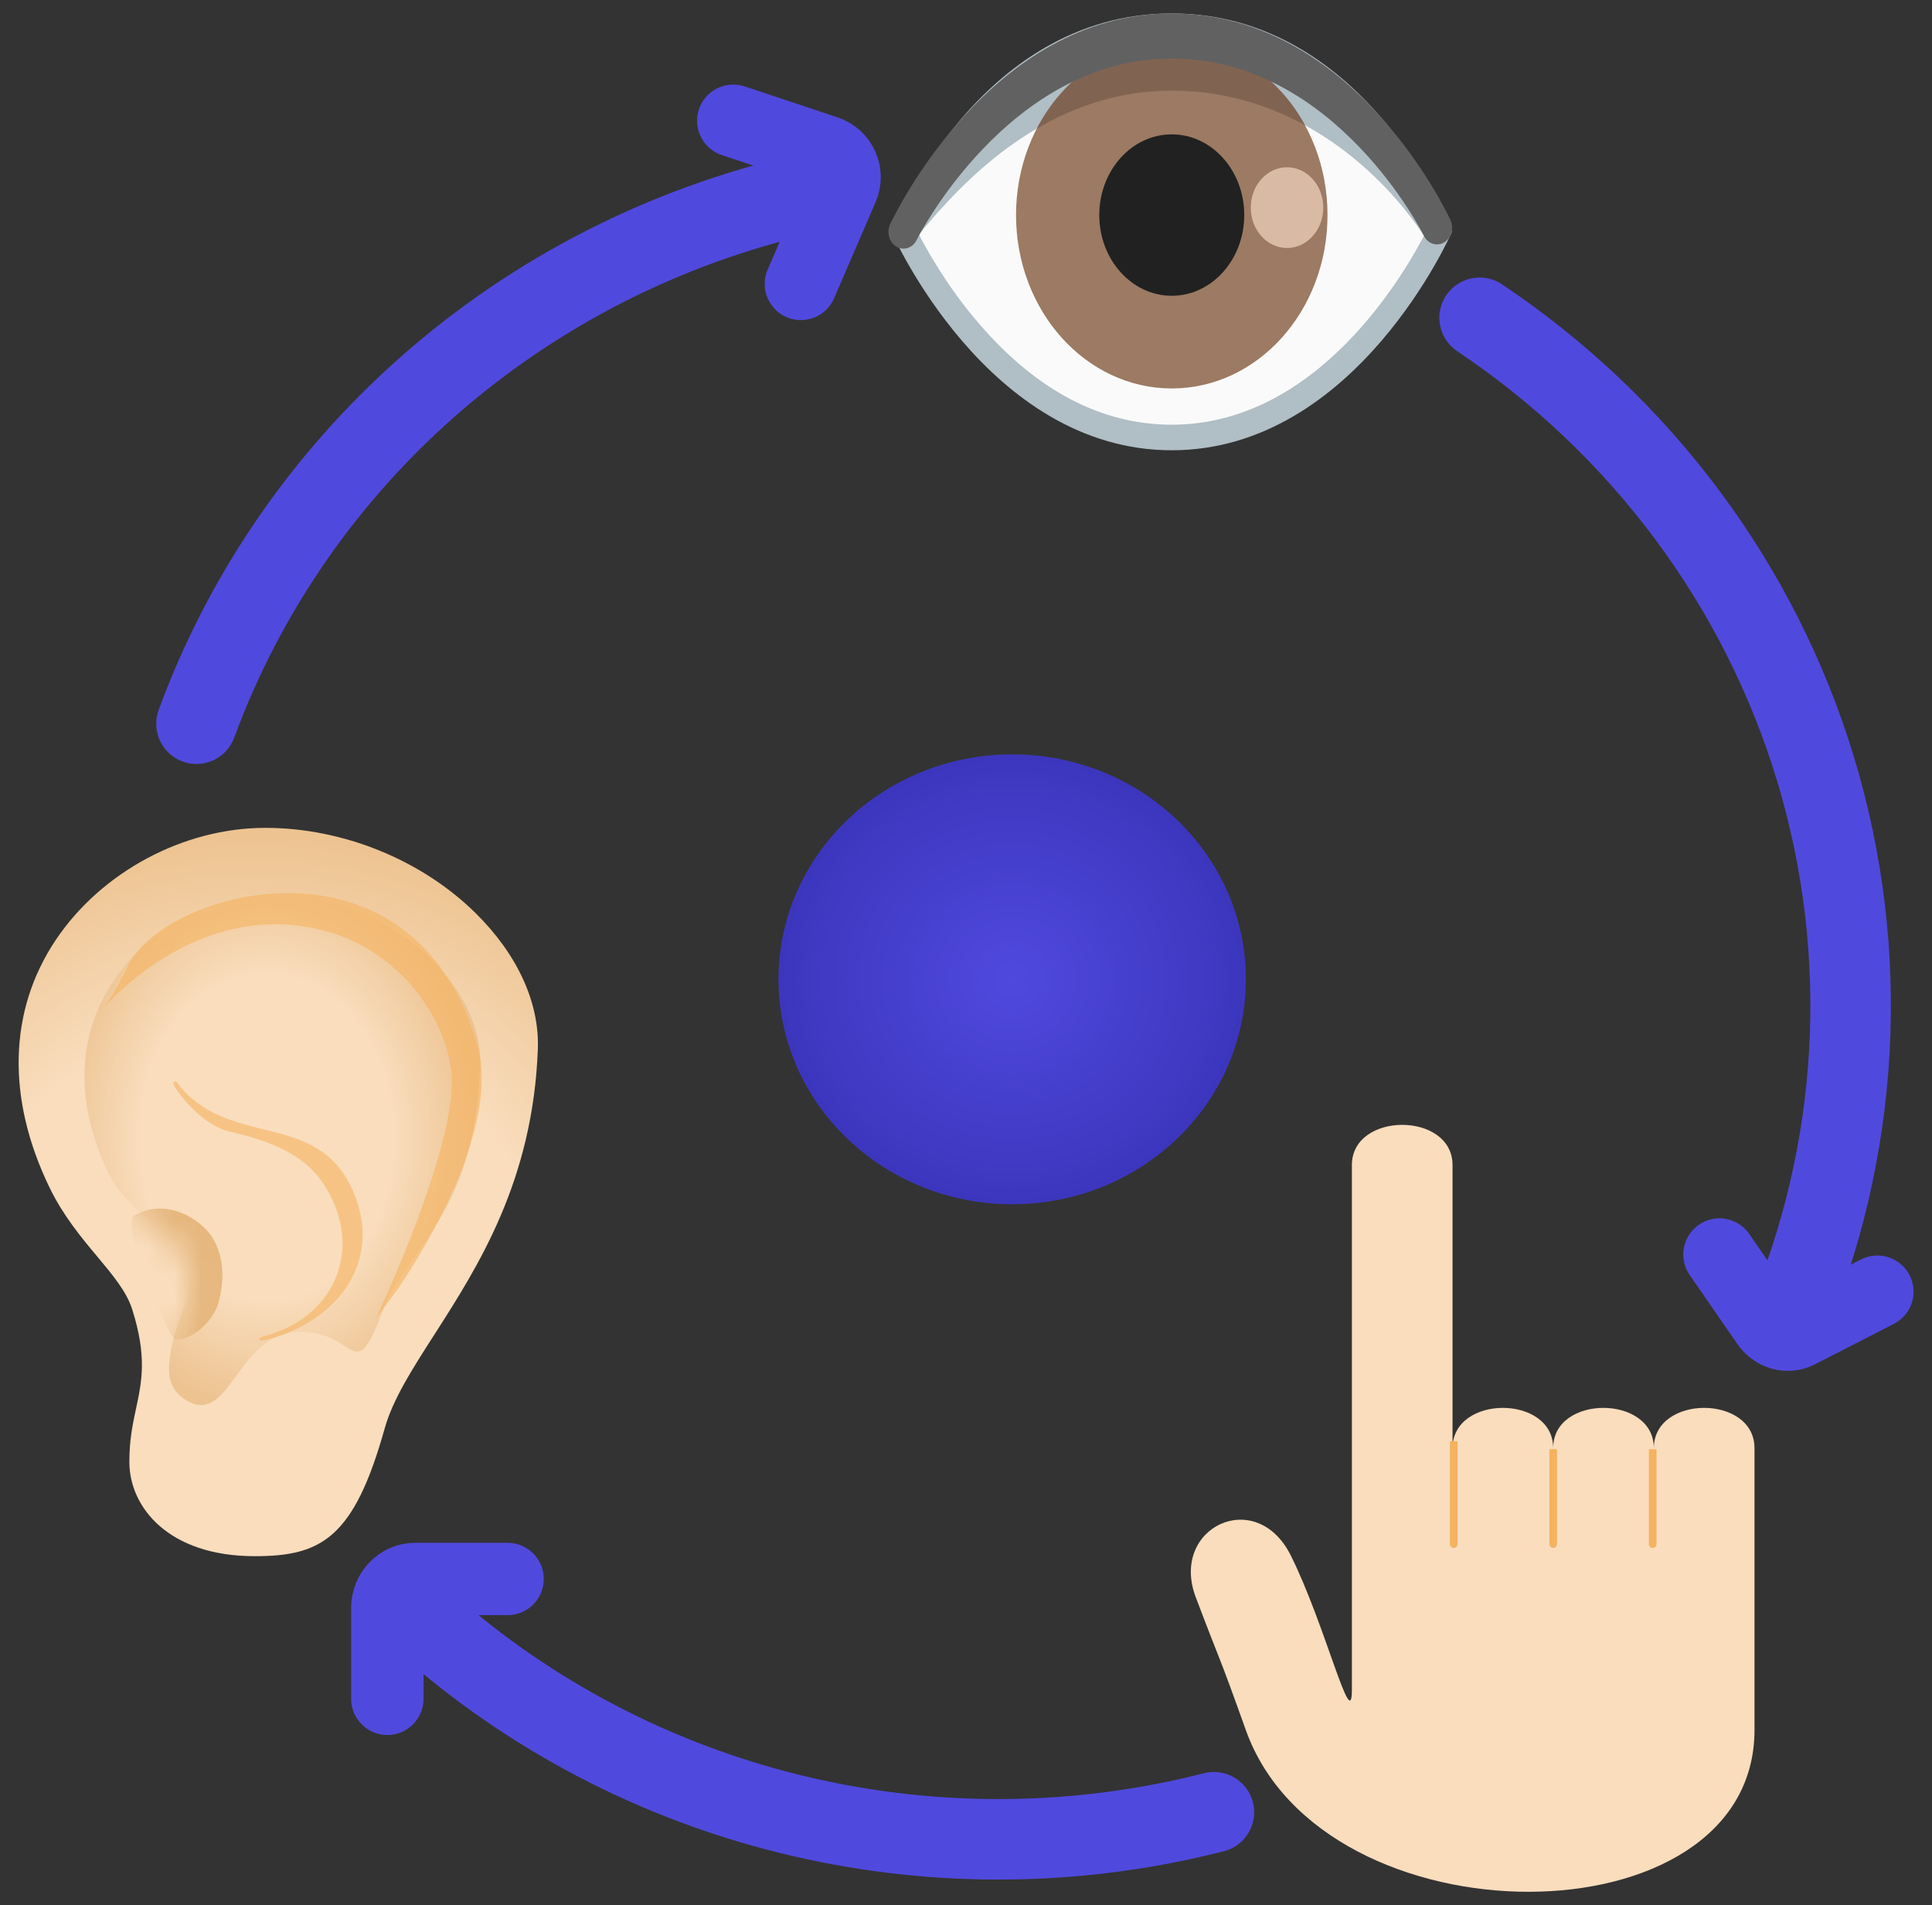 <svg width="72" height="71" viewBox="0 0 72 71" fill="none" xmlns="http://www.w3.org/2000/svg">
<rect x="0" y="0" width="72" height="71" fill="#333333" stroke="none"/>
<path d="M16.28 14.115L17.256 15.254L16.28 14.115ZM5.913 26.454C5.628 27.231 6.026 28.093 6.804 28.379C7.581 28.665 8.443 28.267 8.729 27.489L5.913 26.454ZM30.49 7.12L30.179 5.653C24.669 6.819 19.55 9.338 15.305 12.976L16.28 14.115L17.256 15.254C21.117 11.946 25.778 9.651 30.8 8.587L30.49 7.12ZM16.28 14.115L15.305 12.976C11.059 16.614 7.826 21.251 5.913 26.454L7.321 26.971L8.729 27.489C10.463 22.773 13.396 18.562 17.256 15.254L16.28 14.115Z" fill="#5049DE"/>
<path d="M16.259 60.829C20.162 64.179 24.844 66.541 29.896 67.71C34.948 68.879 40.216 68.819 45.239 67.535" stroke="#5049DE" stroke-width="3" stroke-linecap="round"/>
<path d="M55.975 10.596C55.286 10.135 54.355 10.32 53.894 11.008C53.433 11.697 53.618 12.628 54.306 13.089L55.975 10.596ZM66.513 49.457L67.892 50.047C70.846 43.131 71.274 35.428 69.1 28.238L67.664 28.672L66.228 29.106C68.198 35.62 67.811 42.599 65.133 48.868L66.513 49.457ZM67.664 28.672L69.1 28.238C66.927 21.049 62.288 14.82 55.975 10.596L55.141 11.842L54.306 13.089C60.051 16.933 64.259 22.592 66.228 29.106L67.664 28.672Z" fill="#5049DE"/>
<path d="M27.326 4.5L30.792 5.655C31.348 5.841 31.626 6.462 31.393 7.001L29.846 10.581" stroke="#5049DE" stroke-width="2.696" stroke-linecap="round"/>
<path d="M69.964 48.136L67.019 49.645C66.615 49.852 66.127 49.713 65.85 49.312L64.079 46.75" stroke="#5049DE" stroke-width="2.696" stroke-linecap="round"/>
<path d="M14.435 63.309L14.435 59.909C14.435 59.328 14.905 58.842 15.467 58.842L18.916 58.842" stroke="#5049DE" stroke-width="2.696" stroke-linecap="round"/>
<path d="M43.668 16.305C37.711 16.305 34.292 9.847 33.7 8.628C34.238 7.406 37.361 0.976 43.668 0.976C49.976 0.976 53.099 7.404 53.636 8.628C53.045 9.847 49.624 16.305 43.668 16.305Z" fill="#FAFAFA"/>
<path d="M43.668 1.451C46.436 1.451 48.892 2.703 50.968 5.172C52.129 6.552 52.846 7.952 53.154 8.617C52.365 10.174 49.119 15.827 43.668 15.827C41.063 15.827 38.656 14.57 36.51 12.09C35.303 10.697 34.519 9.281 34.181 8.617C34.488 7.952 35.207 6.55 36.368 5.172C38.444 2.703 40.9 1.451 43.668 1.451ZM43.668 0.5C36.357 0.5 33.224 8.64 33.224 8.64C33.224 8.64 36.769 16.78 43.668 16.78C50.567 16.78 54.11 8.64 54.11 8.64C54.11 8.64 50.977 0.5 43.668 0.5Z" fill="#B0BEC5"/>
<path d="M43.669 3.377C48.39 3.377 51.629 6.595 53.062 8.779C53.23 9.034 53.411 7.806 53.258 7.539C51.886 5.149 48.81 1.124 43.67 1.124C38.531 1.124 35.451 5.151 34.079 7.541C33.925 7.808 34.131 8.872 34.325 8.64C35.821 6.853 38.945 3.377 43.669 3.377Z" fill="#B0BEC5"/>
<path d="M43.669 14.476C46.874 14.476 49.472 11.583 49.472 8.014C49.472 4.446 46.874 1.553 43.669 1.553C40.464 1.553 37.865 4.446 37.865 8.014C37.865 11.583 40.464 14.476 43.669 14.476Z" fill="#9C7A63"/>
<path d="M43.668 3.377C45.571 3.377 47.233 3.9 48.633 4.668C47.616 2.8 45.773 1.555 43.668 1.555C41.519 1.555 39.642 2.859 38.641 4.792C40.043 3.97 41.718 3.377 43.668 3.377Z" fill="#806451"/>
<path d="M43.668 11.022C45.16 11.022 46.369 9.675 46.369 8.014C46.369 6.353 45.16 5.007 43.668 5.007C42.176 5.007 40.967 6.353 40.967 8.014C40.967 9.675 42.176 11.022 43.668 11.022Z" fill="#212121"/>
<path d="M47.964 9.242C48.71 9.242 49.315 8.569 49.315 7.737C49.315 6.906 48.71 6.233 47.964 6.233C47.217 6.233 46.612 6.906 46.612 7.737C46.612 8.569 47.217 9.242 47.964 9.242Z" fill="#D9BAA5"/>
<path d="M33.671 9.266C33.58 9.266 33.487 9.241 33.401 9.189C33.271 9.109 33.174 8.975 33.132 8.816C33.091 8.657 33.107 8.486 33.179 8.341C33.328 8.038 36.904 0.503 43.669 0.503C50.433 0.503 53.904 7.888 54.048 8.185C54.195 8.489 54.095 8.867 53.822 9.033C53.549 9.196 53.209 9.085 53.061 8.781C53.029 8.715 49.755 2.181 43.667 2.181C37.576 2.181 34.194 8.875 34.161 8.943C34.113 9.041 34.042 9.123 33.956 9.18C33.869 9.237 33.771 9.267 33.671 9.266Z" fill="#616161"/>
<path d="M9.492 57.993C6.283 57.993 4.821 56.172 4.821 54.478C4.821 53.651 4.948 53.056 5.072 52.481C5.284 51.491 5.484 50.555 4.928 48.797C4.719 48.136 4.214 47.532 3.627 46.829C3.035 46.123 2.367 45.319 1.863 44.29C0.233 40.953 0.311 37.661 2.082 35.022C3.783 32.489 6.844 30.851 9.885 30.851C12.775 30.851 15.701 32.037 17.719 34.023C19.284 35.564 20.107 37.364 20.044 39.095C19.861 44.005 17.822 47.186 16.182 49.744C15.355 51.033 14.642 52.145 14.337 53.229C13.189 57.333 11.968 57.993 9.492 57.993Z" fill="url(#paint0_radial_93_382)"/>
<path d="M17.898 39.741C18.012 36.602 14.399 33.351 10.171 33.351C5.943 33.351 1.128 37.677 4.035 43.701C4.778 45.242 6.562 45.949 6.981 46.91C7.4 47.872 6.737 48.836 6.491 49.798C6.245 50.769 6.113 51.637 6.871 52.138C8.58 53.262 8.757 49.754 11.072 49.64C13.348 49.529 13.134 51.823 14.282 48.808C15.142 46.561 17.693 45.309 17.898 39.741Z" fill="url(#paint1_radial_93_382)"/>
<path opacity="0.6" d="M6.579 40.318C6.52 40.242 6.423 40.358 6.474 40.439C6.861 41.074 7.687 41.968 8.565 42.172C9.854 42.471 11.235 42.92 12.01 44.053C13.592 46.366 12.578 49.031 9.949 49.761C9.51 49.881 9.586 50.029 10.024 49.907C12.685 49.17 14.274 46.917 13.146 44.362C11.801 41.31 8.477 42.858 6.579 40.318Z" fill="#F5B260"/>
<path opacity="0.6" d="M3.722 37.721C3.722 37.721 7.275 33.305 12.238 34.725C14.566 35.39 16.447 37.492 16.805 39.79C17.209 42.397 14.012 49.13 14.012 49.13L14.812 48.055C14.812 48.055 18.774 42.439 17.799 38.991C15.435 30.614 6.163 33.163 4.799 35.946C4.116 37.343 3.722 37.721 3.722 37.721Z" fill="#F5B260"/>
<mask id="mask0_93_382" style="mask-type:luminance" maskUnits="userSpaceOnUse" x="3" y="33" width="15" height="20">
<path d="M17.898 39.973C18.012 36.834 14.399 33.583 10.171 33.583C5.943 33.583 1.128 37.909 4.035 43.933C4.778 45.474 6.479 45.655 6.981 47.142C7.471 48.593 6.747 49.117 6.503 50.08C6.257 51.051 6.116 51.871 6.874 52.37C8.582 53.493 8.76 49.985 11.075 49.872C13.351 49.761 13.136 52.055 14.284 49.04C15.142 46.792 17.693 45.541 17.898 39.973Z" fill="white"/>
</mask>
<g mask="url(#mask0_93_382)">
<path d="M7.89 46.081C7.5 45.481 6.264 44.61 5.026 45.284C4.437 45.606 6.074 49.267 6.389 49.733C6.452 49.828 6.486 50.018 6.983 49.832C7.422 49.668 8.002 49.112 8.16 48.484C8.348 47.726 8.38 46.839 7.89 46.081Z" fill="#E6B77E"/>
</g>
<path d="M65.385 53.967C65.385 51.966 61.634 51.966 61.634 53.967C61.634 51.969 57.883 51.966 57.883 53.957C57.871 51.966 54.132 51.969 54.132 53.967V43.419C54.132 41.419 50.381 41.419 50.381 43.419V53.967V62.971C50.381 64.676 49.397 60.562 48.105 57.969C46.813 55.375 43.58 56.924 44.562 59.521C45.544 62.117 45.359 61.477 46.428 64.472C49.308 72.543 65.385 72.475 65.385 64.472V53.967Z" fill="#F9DDBD"/>
<path d="M54.035 57.544C54.035 57.622 54.098 57.686 54.176 57.686C54.255 57.686 54.318 57.622 54.318 57.544H54.035ZM54.176 53.711H54.035V57.544H54.176H54.318V53.711H54.176Z" fill="#F5B260"/>
<path d="M57.741 57.544C57.741 57.622 57.805 57.686 57.883 57.686C57.961 57.686 58.024 57.622 58.024 57.544H57.741ZM57.883 54.006H57.741V57.544H57.883H58.024V54.006H57.883Z" fill="#F5B260"/>
<path d="M61.449 57.544C61.449 57.622 61.512 57.686 61.59 57.686C61.669 57.686 61.732 57.622 61.732 57.544H61.449ZM61.59 54.006H61.449V57.544H61.59H61.732V54.006H61.59Z" fill="#F5B260"/>
<ellipse cx="37.721" cy="36.495" rx="8.708" ry="8.382" fill="url(#paint2_radial_93_382)"/>
<defs>
<radialGradient id="paint0_radial_93_382" cx="0" cy="0" r="1" gradientUnits="userSpaceOnUse" gradientTransform="translate(9.434 48.114) scale(17.918 17.037)">
<stop offset="0.6" stop-color="#F9DDBD"/>
<stop offset="1" stop-color="#EDC391"/>
</radialGradient>
<radialGradient id="paint1_radial_93_382" cx="0" cy="0" r="1" gradientUnits="userSpaceOnUse" gradientTransform="translate(9.94 42.396) scale(7.875 10.071)">
<stop offset="0.6" stop-color="#F9DDBD"/>
<stop offset="1" stop-color="#EDC391"/>
</radialGradient>
<radialGradient id="paint2_radial_93_382" cx="0" cy="0" r="1" gradientUnits="userSpaceOnUse" gradientTransform="translate(37.721 36.495) rotate(90) scale(8.382 8.708)">
<stop stop-color="#5049DE"/>
<stop offset="1" stop-color="#3C36BE"/>
</radialGradient>
</defs>
</svg>
